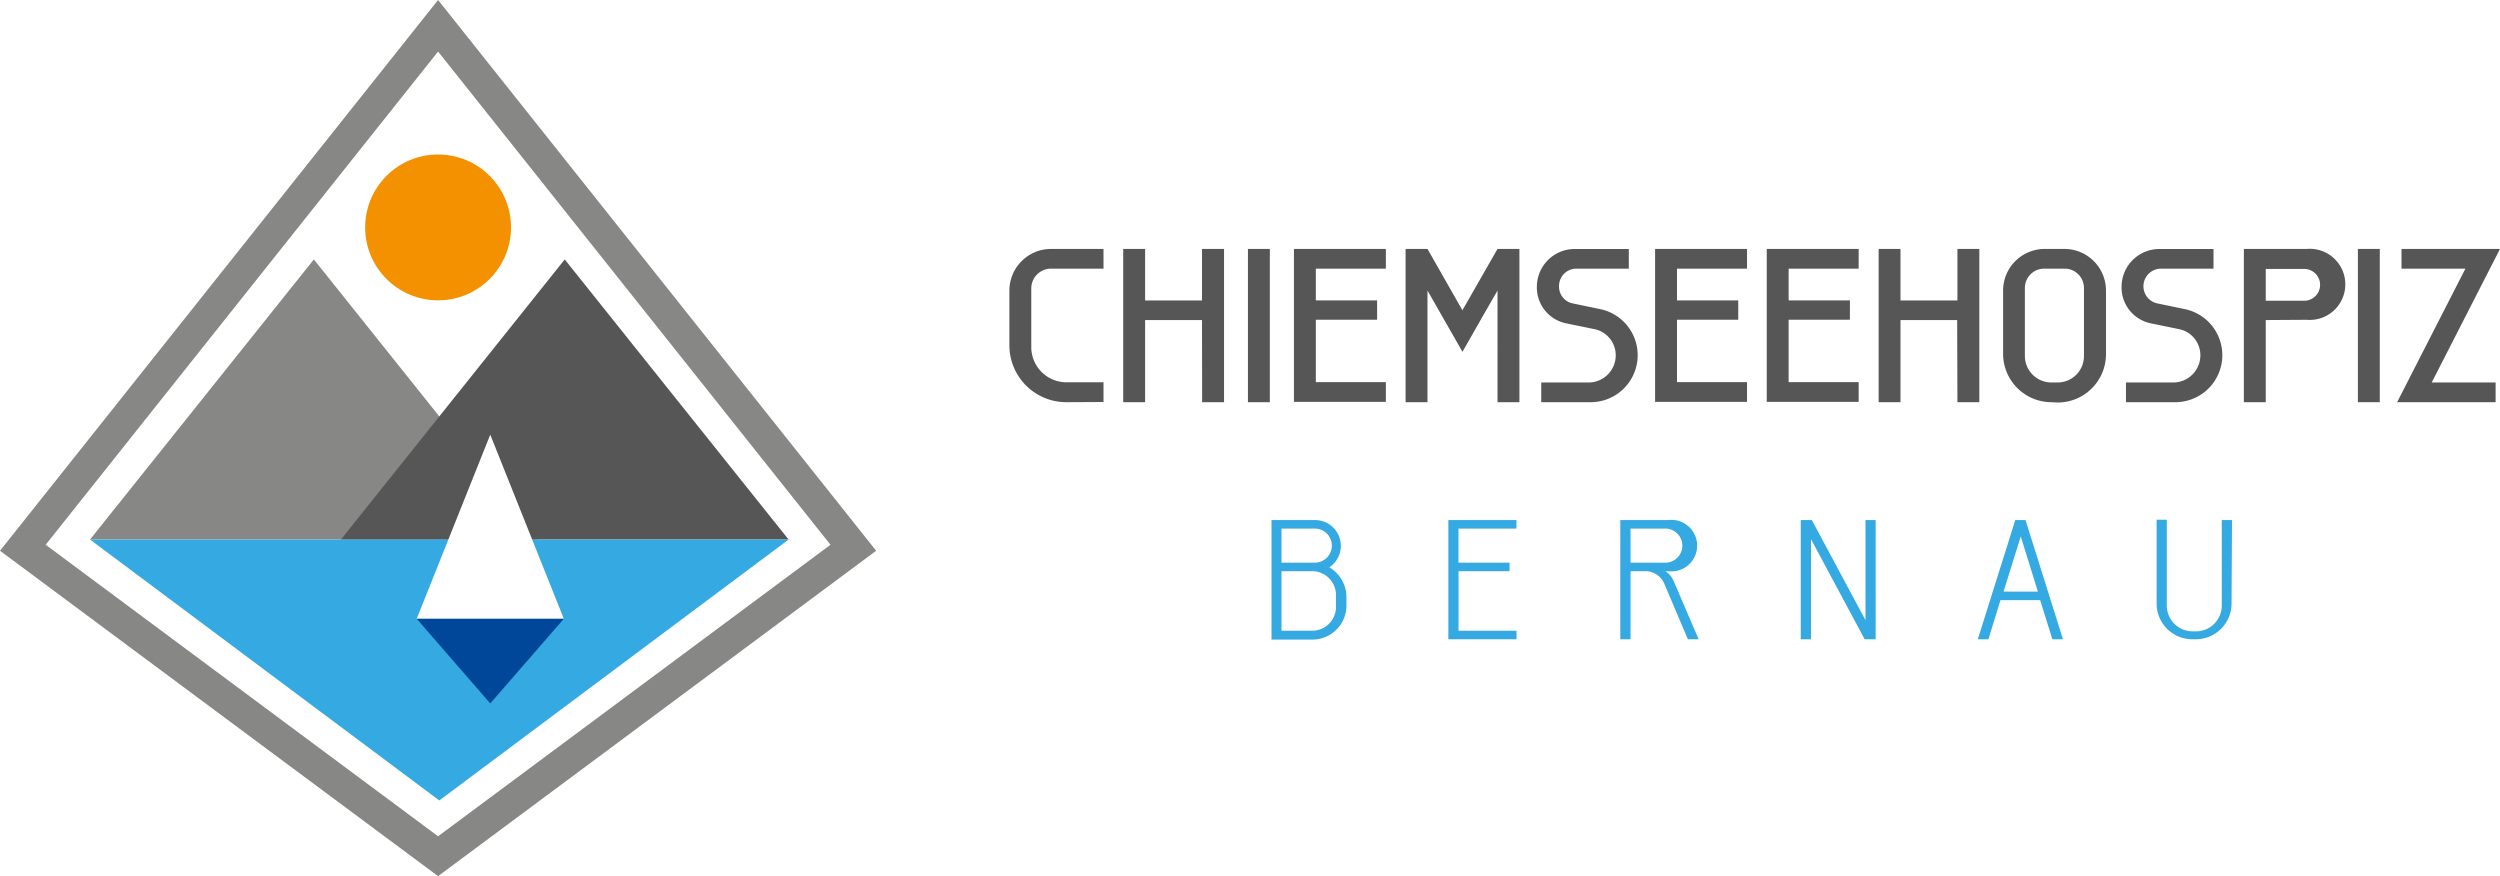 <svg id="ea59ca74-7692-4973-8f00-92109e6989a6" data-name="Ebene 1" xmlns="http://www.w3.org/2000/svg" viewBox="0 0 388.06 136"><defs><style>.eea4c71c-db66-44d2-ba1e-bfe3a186835c{fill:#878786;}.c88baffc-46f1-4fc7-bf73-d24606671de4{fill:#f39100;}.\34 527f115-6b61-4af6-aa6e-384afcafa371{fill:#575656;}.d1124439-c9bf-4010-8217-15ba71ebdc5b{fill:#35a9e1;}.bf10138a-6c88-48ea-a667-504796180588{fill:#fff;}.\31 73995b3-b844-45b7-bd12-15ddda212bd3{fill:#004799;}</style></defs><title>Zeichenfläche 5</title><path class="eea4c71c-db66-44d2-ba1e-bfe3a186835c" d="M68,136,0,85.49,68,0l68,85.49ZM7.09,84.56,68,129.81l60.91-45.25L68,8Z"/><circle class="c88baffc-46f1-4fc7-bf73-d24606671de4" cx="68" cy="35.3" r="11.32"/><polygon class="eea4c71c-db66-44d2-ba1e-bfe3a186835c" points="48.72 40.27 66.09 62.01 83.46 83.75 48.72 83.75 13.97 83.75 31.35 62.01 48.72 40.27"/><polygon class="4527f115-6b61-4af6-aa6e-384afcafa371" points="87.66 40.27 105.03 62.01 122.41 83.75 87.66 83.75 52.92 83.75 70.29 62.01 87.66 40.27"/><polygon class="d1124439-c9bf-4010-8217-15ba71ebdc5b" points="68.19 124.25 122.41 83.75 68.19 83.75 13.97 83.75 68.19 124.25"/><polygon class="bf10138a-6c88-48ea-a667-504796180588" points="76.1 67.47 81.81 81.76 87.52 96.05 76.1 96.05 64.68 96.05 70.39 81.76 76.1 67.47"/><polygon class="173995b3-b844-45b7-bd12-15ddda212bd3" points="76.1 109.19 81.81 102.62 87.52 96.05 76.1 96.05 64.68 96.05 70.39 102.62 76.1 109.19"/><path class="4527f115-6b61-4af6-aa6e-384afcafa371" d="M165.52,62.43a8.84,8.84,0,0,1-8.84-8.7V45.1a6.48,6.48,0,0,1,6.46-6.46h8.15V41.7h-8.15a3.07,3.07,0,0,0-3.06,3.06V54a5.46,5.46,0,0,0,5.44,5.34h5.77v3.06Z"/><path class="4527f115-6b61-4af6-aa6e-384afcafa371" d="M186.58,49.68h-8.83V62.43h-3.4V38.64h3.4v8h8.83v-8H190V62.43h-3.4Z"/><path class="4527f115-6b61-4af6-aa6e-384afcafa371" d="M193.71,38.64h3.4V62.43h-3.4Z"/><path class="4527f115-6b61-4af6-aa6e-384afcafa371" d="M200.85,38.64h14.27V41.7H204.25v4.93h9.51v3h-9.51v9.69h10.87v3.06H200.85Z"/><path class="4527f115-6b61-4af6-aa6e-384afcafa371" d="M232.45,38.64h3.4V62.43h-3.4V45.1s-4,6.93-5.44,9.51l-5.43-9.51V62.43h-3.4V38.64h3.4L227,48.16Z"/><path class="4527f115-6b61-4af6-aa6e-384afcafa371" d="M239.24,62.43V59.37h7.48a4.22,4.22,0,0,0,4.08-4.25,4.14,4.14,0,0,0-3.16-4l-4.49-.92a5.68,5.68,0,0,1-4.59-5.77,5.87,5.87,0,0,1,5.92-5.78h8.35V41.7h-8.15A2.69,2.69,0,0,0,242,44.42a2.66,2.66,0,0,0,2,2.65l4.42.92a7.3,7.3,0,0,1-1.36,14.44Z"/><path class="4527f115-6b61-4af6-aa6e-384afcafa371" d="M256.91,38.64h14.27V41.7H260.31v4.93h9.51v3h-9.51v9.69h10.87v3.06H256.91Z"/><path class="4527f115-6b61-4af6-aa6e-384afcafa371" d="M274.24,38.64h14.27V41.7H277.64v4.93h9.51v3h-9.51v9.69h10.87v3.06H274.24Z"/><path class="4527f115-6b61-4af6-aa6e-384afcafa371" d="M303.8,49.68H295V62.43h-3.39V38.64H295v8h8.84v-8h3.4V62.43h-3.4Z"/><path class="4527f115-6b61-4af6-aa6e-384afcafa371" d="M318.41,62.43A7.51,7.51,0,0,1,310.93,55V45.1a6.46,6.46,0,0,1,6.46-6.46h3.06a6.46,6.46,0,0,1,6.45,6.46V55a7.5,7.5,0,0,1-7.47,7.48Zm1-3.06a4.09,4.09,0,0,0,4.07-4.08V44.76a3,3,0,0,0-3.05-3.06h-3.06a3,3,0,0,0-3.06,3.06V55.29a4.12,4.12,0,0,0,4.08,4.08Z"/><path class="4527f115-6b61-4af6-aa6e-384afcafa371" d="M330,62.43V59.37h7.47a4.22,4.22,0,0,0,4.08-4.25,4.13,4.13,0,0,0-3.16-4l-4.48-.92a5.68,5.68,0,0,1-4.59-5.77,5.87,5.87,0,0,1,5.91-5.78h8.36V41.7h-8.16a2.73,2.73,0,0,0-.68,5.37l4.42.92a7.3,7.3,0,0,1-1.36,14.44Z"/><path class="4527f115-6b61-4af6-aa6e-384afcafa371" d="M351.7,49.68V62.43h-3.4V38.64h9.76a5.52,5.52,0,1,1,0,11Zm6.12-3a2.47,2.47,0,0,0,0-4.93H351.7v4.93Z"/><path class="4527f115-6b61-4af6-aa6e-384afcafa371" d="M366,38.64h3.4V62.43H366Z"/><path class="4527f115-6b61-4af6-aa6e-384afcafa371" d="M372.77,38.64h15.29l-10.6,20.73h9.92v3.06H372.09l10.6-20.73h-9.92Z"/><path class="d1124439-c9bf-4010-8217-15ba71ebdc5b" d="M206.32,88.05A5.38,5.38,0,0,1,209,92.63V94a5.29,5.29,0,0,1-5.28,5.28h-6.35V80.73h6.88a4,4,0,0,1,2.11,7.32Zm-7.4-.71h5a2.65,2.65,0,1,0,0-5.29h-5Zm0,1.32v9.25h4.76a3.71,3.71,0,0,0,3.7-3.7V92.36a3.72,3.72,0,0,0-3.7-3.7Z"/><path class="d1124439-c9bf-4010-8217-15ba71ebdc5b" d="M224.82,80.73h10.57v1.32h-9v5.29h7.93v1.32H226.4v9.25h9v1.32H224.82Z"/><path class="d1124439-c9bf-4010-8217-15ba71ebdc5b" d="M258.51,88.66a3.39,3.39,0,0,1,1.25,1.46l3.91,9.11H262l-3.7-8.72a3.2,3.2,0,0,0-3-1.85H253.1V99.23h-1.59V80.73h7.4a4,4,0,1,1,0,7.93Zm.14-1.32a2.65,2.65,0,0,0,0-5.29H253.1v5.29Z"/><path class="d1124439-c9bf-4010-8217-15ba71ebdc5b" d="M279.52,80.73h1.72l8.33,15.54V80.73h1.58v18.5h-1.71l-8.33-15.54V99.23h-1.59Z"/><path class="d1124439-c9bf-4010-8217-15ba71ebdc5b" d="M312.82,80.73h1.59l5.81,18.5h-1.64l-1.9-6.08h-6.16l-1.87,6.08H307ZM311,91.83h5.33l-2.66-8.56Z"/><path class="d1124439-c9bf-4010-8217-15ba71ebdc5b" d="M346.39,93.68a5.55,5.55,0,0,1-5.55,5.55h-.53a5.54,5.54,0,0,1-5.55-5.55v-13h1.58V94a4,4,0,0,0,4,4h.53a4,4,0,0,0,4-4V80.73h1.59Z"/></svg>